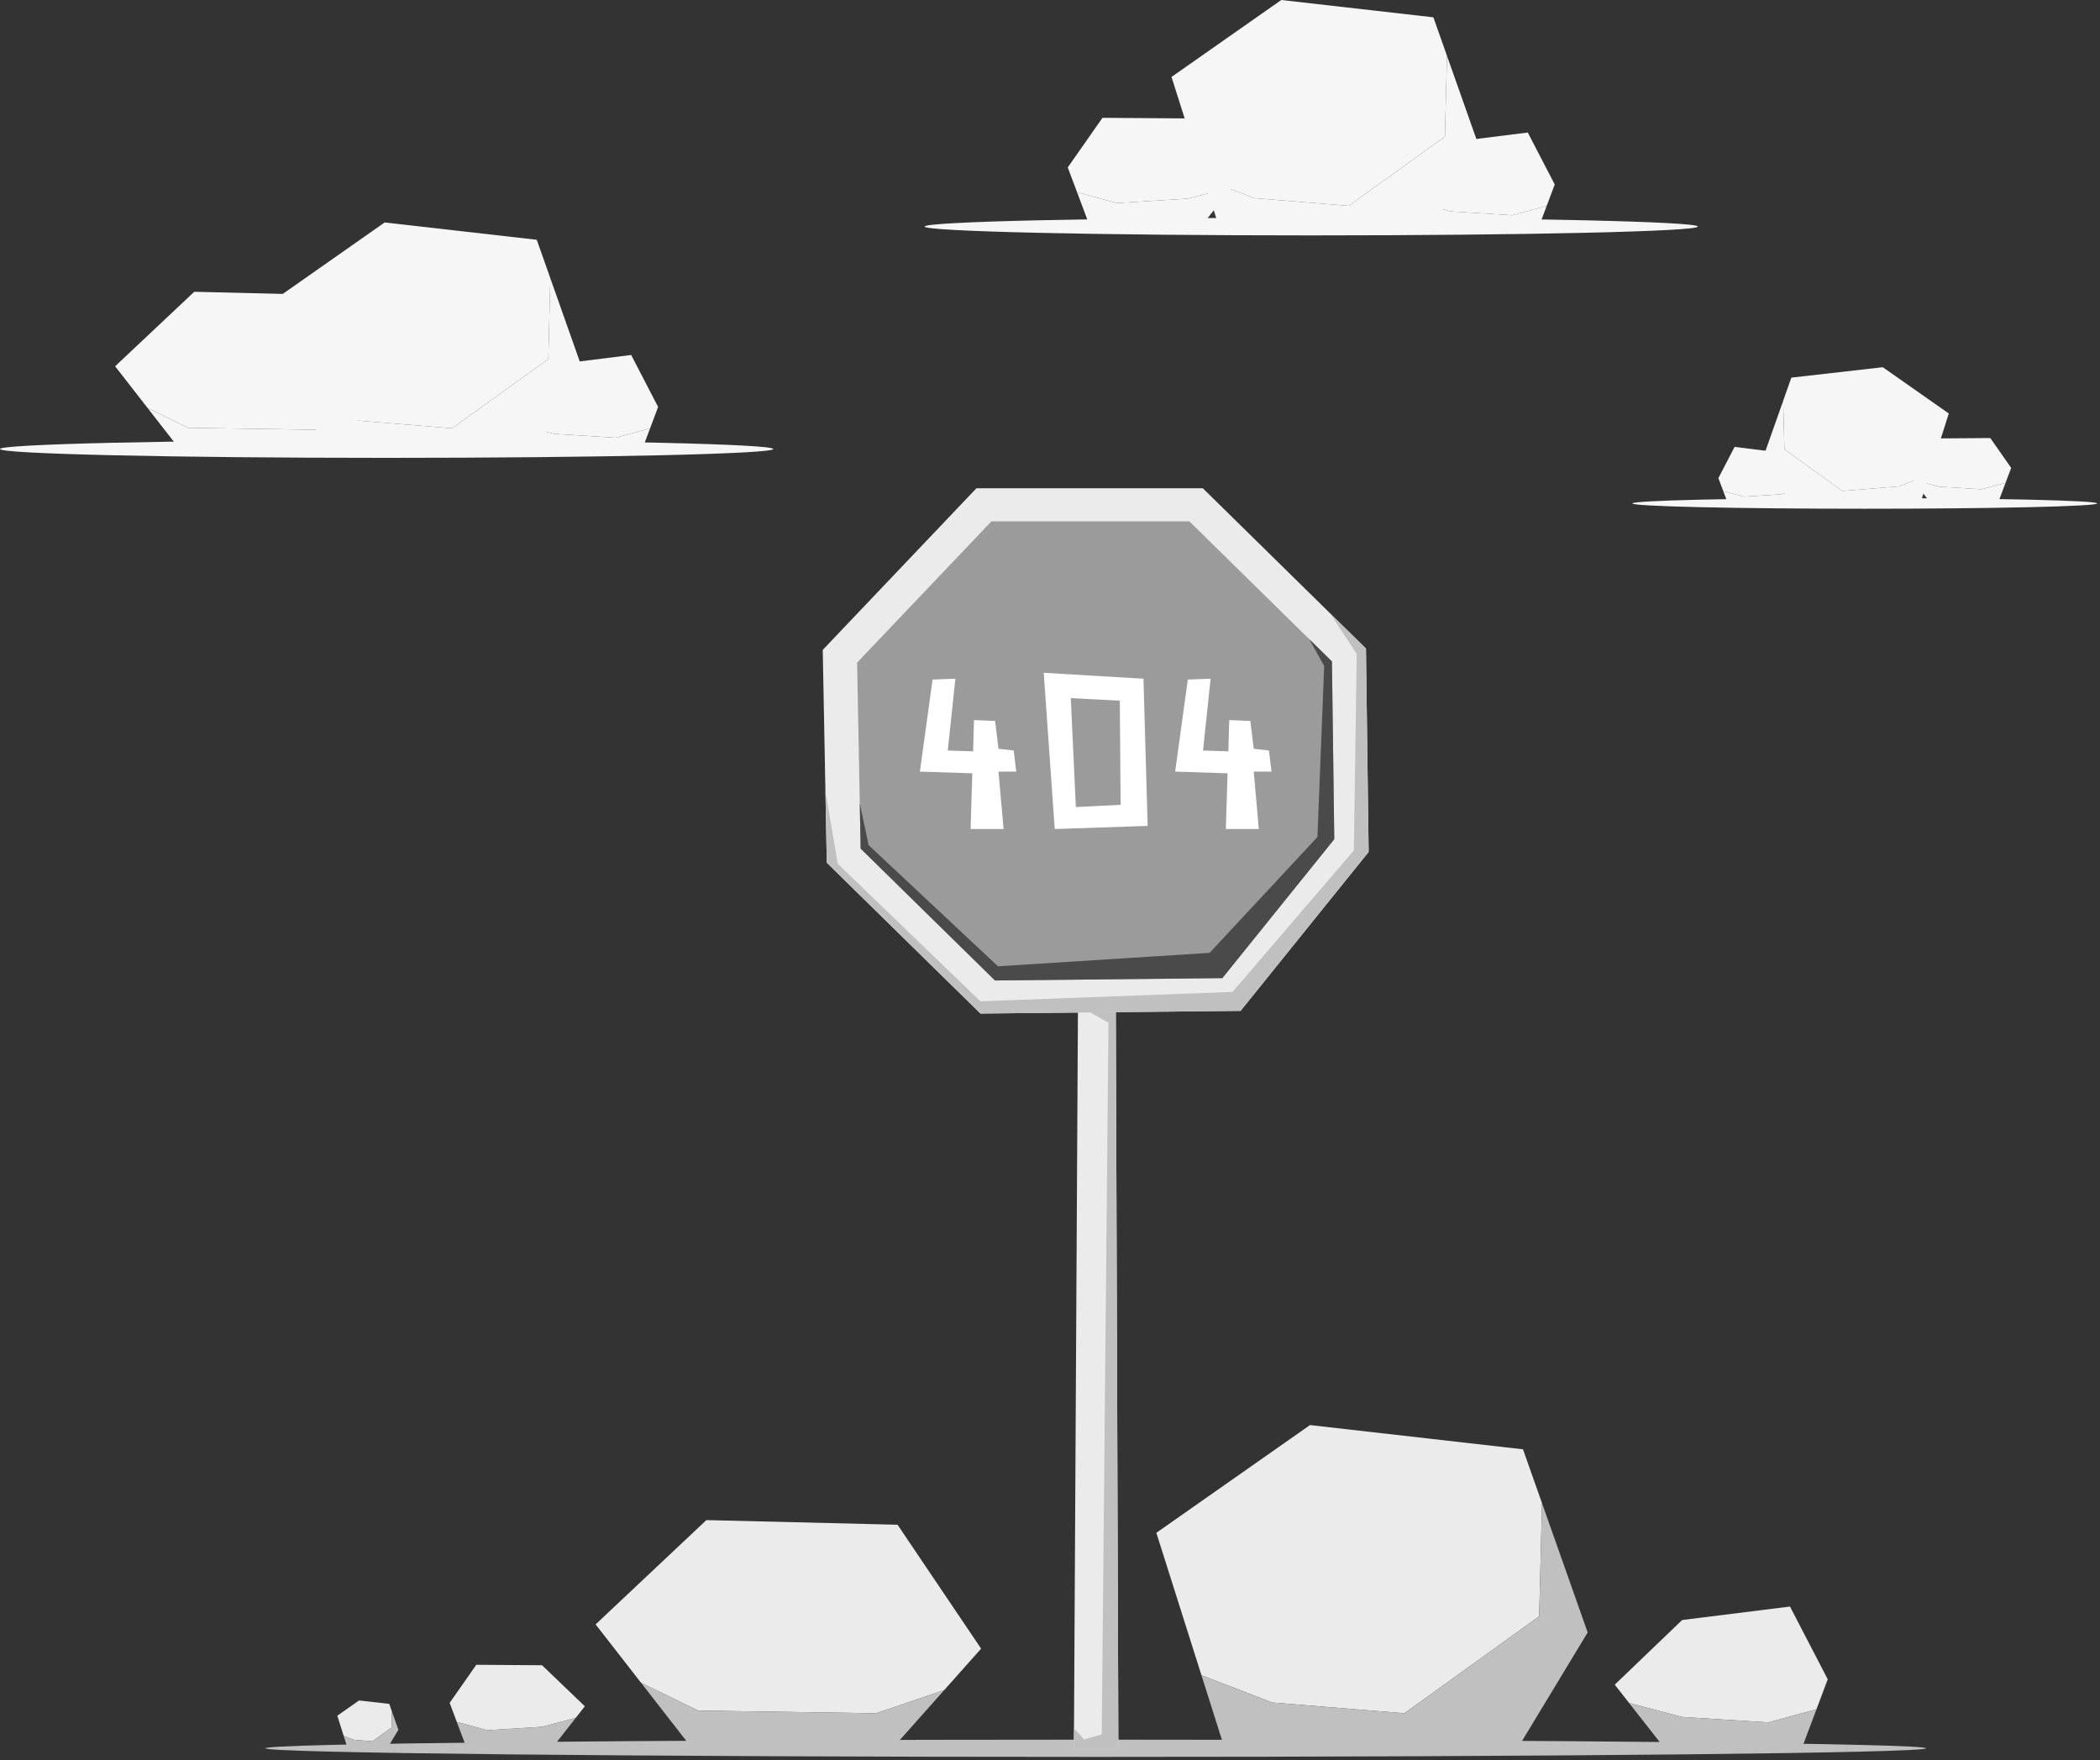 <svg xmlns="http://www.w3.org/2000/svg" width="500" height="419" viewBox="0 0 500 419">
    <rect x="0" y="0" width="500" height="419" fill="#333333" stroke="none"/>
    <g fill="none" fill-rule="evenodd">
        <path fill="#C0C0C0" d="M458.576 416.21c0 1.135-88.51 2.054-197.695 2.054-109.186 0-197.698-.919-197.698-2.054 0-1.133 88.512-2.054 197.698-2.054 109.185 0 197.695.921 197.695 2.054"/>
        <path fill="#EBEBEB" d="M334.371 407.877l32.096-23.084.683-26.927-4.533-12.832-50.71-5.77-36.587 25.65 10.746 33.923 16.856 6.477z"/>
        <path fill="#C0C0C0" d="M361.333 416.215l16.687-27.576-10.87-30.773-.683 26.927-32.095 23.085-31.451-2.564-16.855-6.477 5.301 16.735z"/>
        <path fill="#EBEBEB" d="M88.674 414.542l4.546-3.27.097-3.814-.643-1.817-7.183-.817-5.183 3.634 1.523 4.804 2.388.917z"/>
        <path fill="#C0C0C0" d="M92.492 415.723l2.365-3.904-1.54-4.362-.096 3.816-4.547 3.27-4.456-.363-2.387-.919.752 2.374z"/>
        <path fill="#EBEBEB" d="M208.565 407.877l16.261-5.53 8.772-9.858-19.897-29.5-45.514-1.102-26.376 24.829 10.812 13.888 13.579 6.632z"/>
        <path fill="#C0C0C0" d="M213.059 415.573l11.767-13.225-16.26 5.529-42.364-.64-13.58-6.634 11.655 14.97z"/>
        <path fill="#EBEBEB" d="M421.053 410.043l11.439-3.117 2.681-7.142-8.986-17.315-25.676 3.206-16.047 15.392 3.41 4.353 12.637 3.34z"/>
        <path fill="#C0C0C0" d="M429.396 415.173l3.096-8.248-11.438 3.118-20.544-1.283-12.637-3.34 8.144 10.395z"/>
        <path fill="#EBEBEB" d="M116.025 411.91l-7.261-1.977-1.702-4.534 6.345-9.064 15.652.109 10.184 9.768-2.164 2.765-8.02 2.117z"/>
        <path fill="#C0C0C0" d="M110.73 415.168l-1.966-5.236 7.26 1.978 13.035-.815 8.02-2.118-5.168 6.596z"/>
        <path fill="#EBEBEB" d="M256.652 240.15l-.963 176.065h10.59l-.606-175.502z"/>
        <path fill="#C0C0C0" d="M265.673 240.713l-7.447-.467 5.7 3.242-1.607 169.386-4.17 1.24-2.438-2.628-.023 4.73h10.59z"/>
        <path fill="#EBEBEB" d="M195.891 154.72l.962 50.659 36.588 35.912 61.94-.641 30.487-37.836-.638-48.415-38.836-38.155h-53.917z"/>
        <path fill="#9B9B9B" d="M204.074 157.748l.842 44.28 31.98 31.39 54.141-.56 26.648-33.072-.559-42.319-33.947-33.35h-47.125z"/>
        <path fill="#C0C0C0" d="M233.44 241.292l61.94-.642 30.488-37.835-.638-48.416-8.586-8.433 6.388 9.695-.691 46.814-28.887 33.664-60.014 2.244-33.975-32.747-2.935-17.27.323 17.013z"/>
        <path fill="#4A4A4A" d="M311.718 152.154l5.409 5.314.557 42.319-26.648 33.072-54.14.56-31.98-31.391-.206-10.78 2.093 9.943 30.808 28.855 50.39-3.203 25.673-27.576 1.606-40.721z"/>
        <path fill="#FFF" d="M222.041 161.779l-3.018 21.915 12.476.402-.403 13.27h7.85l-1.208-13.672h4.227l-.606-5.026-3.621-.402-.806-6.636-5.03-.202-.202 7.441-6.037-.2 1.811-17.09zM282.816 161.779l-3.02 21.915 12.48.402-.407 13.27h7.85l-1.209-13.672h4.23l-.606-5.026-3.624-.402-.806-6.636-5.029-.202-.203 7.441-6.036-.2 1.81-17.09zM256.158 192.138l-1.21-25.936 11.672.604.192 24.789-10.654.543zm16.098-30.56l-23.747-1.407 2.616 37.194 22.126-.745-.995-35.042z"/>
        <path fill="#F6F6F6" d="M107.63 101.964l22.92-16.487.486-19.229-3.236-9.165-36.216-4.122-26.13 18.32 7.674 24.226 12.038 4.627z"/>
        <path fill="#F6F6F6" d="M126.882 107.918L138.8 88.225l-7.764-21.978-.487 19.23-22.921 16.487-22.463-1.831-12.039-4.626 3.787 11.954z"/>
        <path fill="#F6F6F6" d="M75.084 102.311l11.613-3.95 6.265-7.04-14.21-21.068-32.506-.788L27.41 87.2l7.721 9.918 9.698 4.737z"/>
        <path fill="#F6F6F6" d="M78.292 107.807l8.405-9.444-11.614 3.948-30.255-.457-9.697-4.738 8.322 10.691zM146.61 104.205l8.17-2.226 1.915-5.102-6.417-12.365-18.336 2.29-11.46 10.991 2.434 3.11 9.026 2.386z"/>
        <path fill="#F6F6F6" d="M152.57 107.868l2.21-5.89-8.17 2.227-14.669-.916-9.026-2.386 5.817 7.425z"/>
        <path fill="#F6F6F6" d="M184.105 106.895c0 1.163-41.214 2.106-92.052 2.106-50.84 0-92.053-.943-92.053-2.106 0-1.162 41.213-2.104 92.053-2.104 50.838 0 92.052.942 92.052 2.104M265.906 48.343l-9.461-2.576-2.219-5.907 8.27-11.813 20.398.145 13.268 12.73-2.82 3.599-10.448 2.763z"/>
        <path fill="#F6F6F6" d="M259.006 52.587l-2.561-6.82 9.462 2.577 16.986-1.06 10.45-2.764-6.738 8.595z"/>
        <path fill="#F6F6F6" d="M321.11 49.003l22.92-16.488.489-19.23-3.24-9.165L305.065 0l-26.131 18.319 7.674 24.228 12.04 4.625z"/>
        <path fill="#F6F6F6" d="M340.361 54.957l11.922-19.693-7.765-21.98-.487 19.231-22.921 16.487-22.463-1.83-12.04-4.625 3.787 11.953z"/>
        <path fill="#F6F6F6" d="M360.09 51.244l8.17-2.226 1.916-5.102-6.417-12.365-18.336 2.29-11.463 10.99 2.436 3.11 9.027 2.387z"/>
        <path fill="#F6F6F6" d="M366.05 54.906l2.21-5.889-8.17 2.226-14.668-.914-9.026-2.389 5.817 7.425z"/>
        <path fill="#F6F6F6" d="M404.254 53.935c0 1.163-41.216 2.104-92.053 2.104-50.838 0-92.054-.941-92.054-2.104 0-1.163 41.216-2.106 92.054-2.106 50.837 0 92.053.943 92.053 2.106M471.826 116.487l5.689-1.548 1.334-3.55-4.97-7.102-12.265.087-7.976 7.652 1.694 2.164 6.282 1.661z"/>
        <path fill="#F6F6F6" d="M475.975 119.039l1.54-4.1-5.689 1.548-10.211-.636-6.283-1.661 4.05 5.167z"/>
        <path fill="#F6F6F6" d="M438.64 116.885l-13.782-9.913-.291-11.561 1.945-5.51 21.773-2.478 15.71 11.014-4.613 14.565-7.239 2.782z"/>
        <path fill="#F6F6F6" d="M427.064 120.463l-7.166-11.838 4.67-13.213.29 11.561 13.782 9.911 13.502-1.1 7.24-2.782-2.28 7.187z"/>
        <path fill="#F6F6F6" d="M415.202 118.23l-4.91-1.336-1.155-3.068 3.861-7.434 11.025 1.377 6.886 6.609-1.461 1.868-5.425 1.436z"/>
        <path fill="#F6F6F6" d="M411.62 120.434l-1.328-3.54 4.91 1.337 8.82-.55 5.425-1.435-3.498 4.465z"/>
        <path fill="#F6F6F6" d="M388.65 119.85c0 .699 24.78 1.265 55.345 1.265 30.564 0 55.343-.566 55.343-1.265 0-.7-24.78-1.267-55.343-1.267-30.565 0-55.345.567-55.345 1.267"/>
    </g>
</svg>

